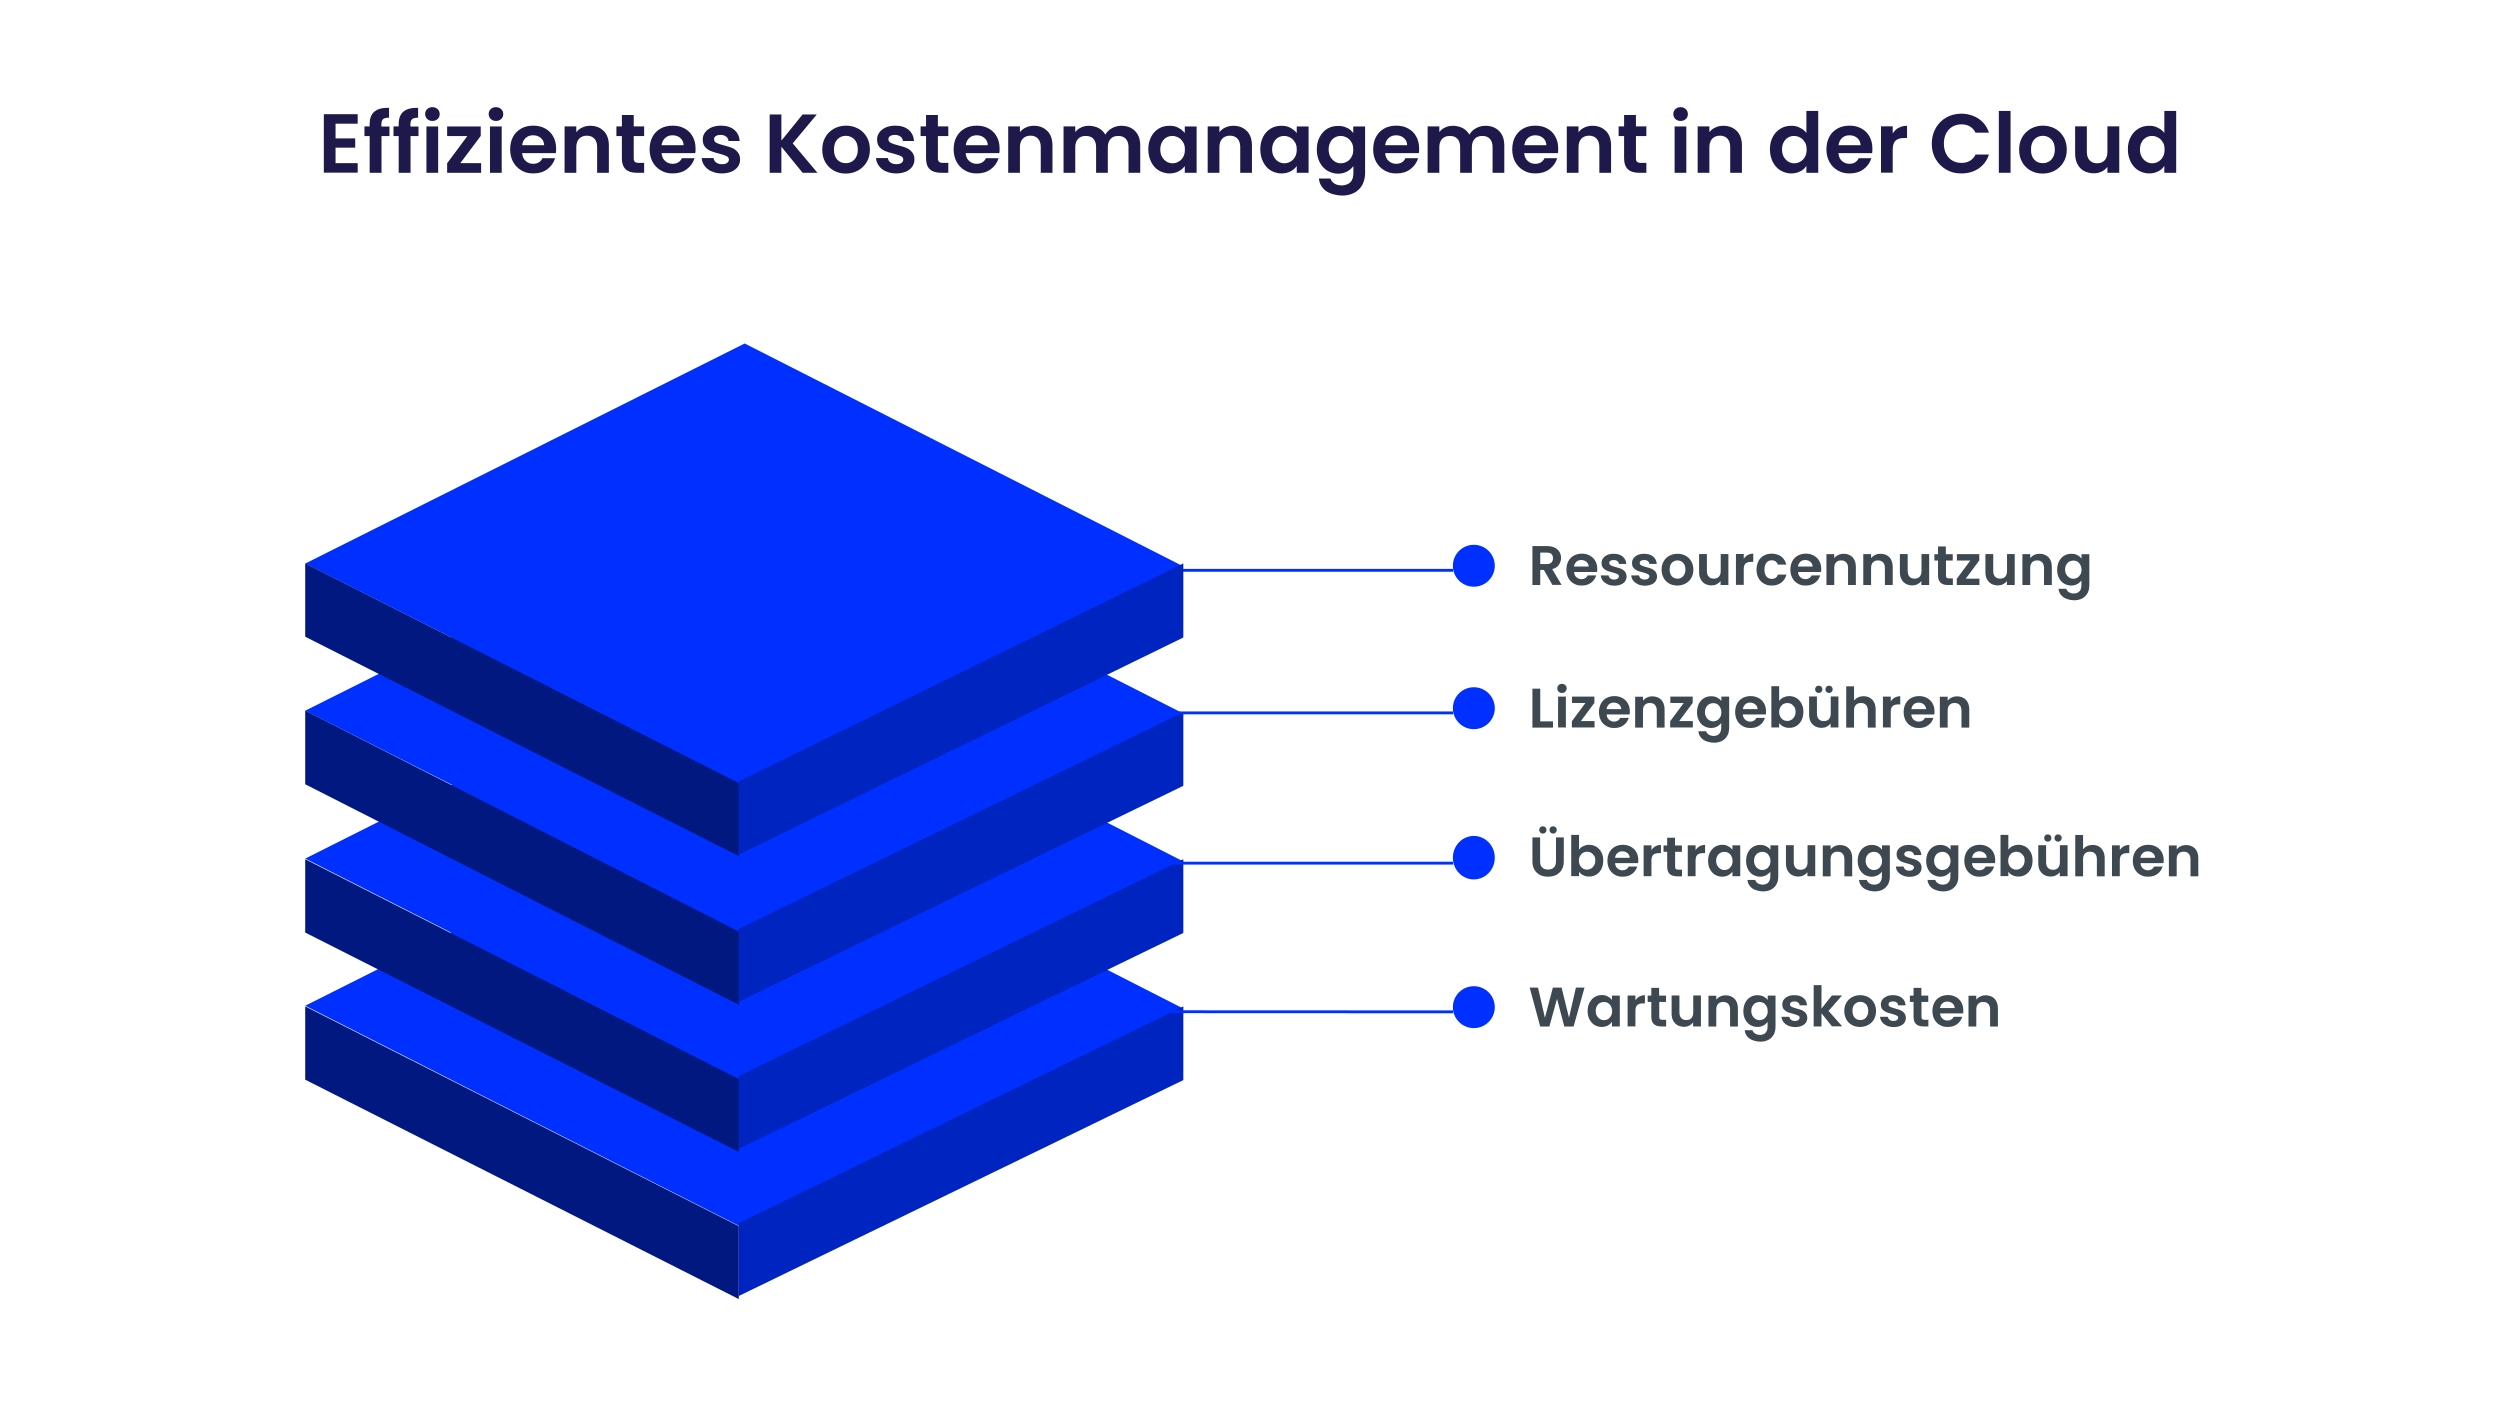 <?xml version="1.0" encoding="UTF-8"?>
<svg id="Ebene_1" xmlns="http://www.w3.org/2000/svg" version="1.1" viewBox="0 0 1920 1080">
  <!-- Generator: Adobe Illustrator 29.3.1, SVG Export Plug-In . SVG Version: 2.1.0 Build 151)  -->
  <defs>
    <style>
      .st0 {
        fill: #0024bf;
      }

      .st0, .st1, .st2 {
        fill-rule: evenodd;
      }

      .st3 {
        fill: #1e194b;
      }

      .st4 {
        fill: #fff;
      }

      .st5 {
        fill: none;
        stroke: #0030ff;
        stroke-miterlimit: 8;
        stroke-width: 2.2px;
      }

      .st1 {
        fill: #00187f;
      }

      .st2, .st6 {
        fill: #0030ff;
      }

      .st7 {
        fill: #3d4850;
      }
    </style>
  </defs>
  <rect class="st4" width="1920" height="1080"/>
  <g>
    <path class="st3" d="M257.7,95.1v11.2h15.1v7.1h-15.1v11.9h17v7.3h-26v-44.9h26v7.3h-17Z"/>
    <path class="st3" d="M299.2,104.5h-6.2v28.2h-9.1v-28.2h-4v-7.4h4v-1.8c0-4.4,1.2-7.6,3.7-9.6,2.5-2.1,6.2-3,11.2-2.9v7.6c-2.2,0-3.7.3-4.6,1.1-.9.8-1.3,2.2-1.3,4.2v1.5h6.2v7.4Z"/>
    <path class="st3" d="M321.5,104.5h-6.2v28.2h-9.1v-28.2h-4v-7.4h4v-1.8c0-4.4,1.2-7.6,3.7-9.6,2.5-2.1,6.2-3,11.2-2.9v7.6c-2.2,0-3.7.3-4.6,1.1-.9.8-1.3,2.2-1.3,4.2v1.5h6.2v7.4Z"/>
    <path class="st3" d="M328.1,91.4c-1-1-1.6-2.3-1.6-3.8s.5-2.8,1.6-3.8c1-1,2.4-1.5,4-1.5s2.9.5,4,1.5c1,1,1.6,2.3,1.6,3.8s-.5,2.8-1.6,3.8c-1.1,1-2.4,1.5-4,1.5s-2.9-.5-4-1.5ZM336.5,97.1v35.6h-9v-35.6h9Z"/>
    <path class="st3" d="M353.6,125.3h15.9v7.4h-26.1v-7.3l15.5-20.9h-15.5v-7.4h25.8v7.3l-15.7,20.9Z"/>
    <path class="st3" d="M376.9,91.4c-1-1-1.6-2.3-1.6-3.8s.5-2.8,1.6-3.8c1-1,2.4-1.5,4-1.5s2.9.5,4,1.5c1,1,1.6,2.3,1.6,3.8s-.5,2.8-1.6,3.8c-1.1,1-2.4,1.5-4,1.5s-2.9-.5-4-1.5ZM385.3,97.1v35.6h-9v-35.6h9Z"/>
    <path class="st3" d="M427,117.6h-26c.2,2.6,1.1,4.6,2.7,6,1.6,1.5,3.5,2.2,5.8,2.2,3.3,0,5.7-1.4,7.1-4.3h9.7c-1,3.4-3,6.2-5.9,8.4-2.9,2.2-6.5,3.3-10.7,3.3s-6.5-.8-9.2-2.3c-2.7-1.5-4.8-3.7-6.4-6.5-1.5-2.8-2.3-6-2.3-9.6s.7-6.9,2.2-9.7c1.5-2.8,3.6-4.9,6.3-6.4,2.7-1.5,5.8-2.2,9.3-2.2s6.4.7,9.1,2.2c2.7,1.5,4.8,3.5,6.2,6.2,1.5,2.7,2.2,5.7,2.2,9.2s0,2.4-.3,3.5ZM417.9,111.6c0-2.3-.9-4.2-2.5-5.6-1.6-1.4-3.6-2.1-6-2.1s-4.1.7-5.6,2c-1.5,1.3-2.5,3.2-2.8,5.6h16.9Z"/>
    <path class="st3" d="M463.7,100.6c2.6,2.7,3.9,6.4,3.9,11.2v20.9h-9v-19.7c0-2.8-.7-5-2.1-6.5-1.4-1.5-3.3-2.3-5.8-2.3s-4.4.8-5.9,2.3c-1.4,1.5-2.2,3.7-2.2,6.5v19.7h-9v-35.6h9v4.4c1.2-1.5,2.7-2.8,4.6-3.6,1.9-.9,3.9-1.3,6.1-1.3,4.2,0,7.7,1.3,10.3,4Z"/>
    <path class="st3" d="M486.7,104.5v17.2c0,1.2.3,2.1.9,2.6.6.5,1.6.8,2.9.8h4.2v7.6h-5.7c-7.6,0-11.4-3.7-11.4-11v-17.2h-4.2v-7.4h4.2v-8.8h9.1v8.8h8v7.4h-8Z"/>
    <path class="st3" d="M534.1,117.6h-26c.2,2.6,1.1,4.6,2.7,6,1.6,1.5,3.5,2.2,5.8,2.2,3.3,0,5.7-1.4,7.1-4.3h9.7c-1,3.4-3,6.2-5.9,8.4-2.9,2.2-6.5,3.3-10.7,3.3s-6.5-.8-9.2-2.3c-2.7-1.5-4.8-3.7-6.4-6.5-1.5-2.8-2.3-6-2.3-9.6s.7-6.9,2.2-9.7c1.5-2.8,3.6-4.9,6.3-6.4,2.7-1.5,5.8-2.2,9.3-2.2s6.4.7,9.1,2.2c2.7,1.5,4.8,3.5,6.2,6.2,1.5,2.7,2.2,5.7,2.2,9.2s0,2.4-.3,3.5ZM525,111.6c0-2.3-.9-4.2-2.5-5.6-1.6-1.4-3.6-2.1-6-2.1s-4.1.7-5.6,2c-1.5,1.3-2.5,3.2-2.8,5.6h16.9Z"/>
    <path class="st3" d="M546.6,131.7c-2.3-1-4.1-2.5-5.5-4.3-1.3-1.8-2.1-3.8-2.2-6h9.1c.2,1.4.8,2.5,2,3.4,1.2.9,2.6,1.3,4.4,1.3s3.1-.3,4-1c1-.7,1.4-1.6,1.4-2.6s-.6-2-1.8-2.6c-1.2-.6-3.1-1.2-5.6-1.9-2.7-.6-4.8-1.3-6.5-2-1.7-.7-3.1-1.7-4.4-3.1-1.2-1.4-1.8-3.3-1.8-5.7s.6-3.8,1.7-5.4c1.1-1.6,2.8-2.9,4.9-3.9,2.1-.9,4.6-1.4,7.5-1.4,4.2,0,7.6,1.1,10.1,3.2,2.5,2.1,3.9,5,4.2,8.6h-8.6c-.1-1.4-.7-2.5-1.8-3.4-1-.8-2.5-1.3-4.2-1.3s-2.9.3-3.8.9c-.9.6-1.3,1.4-1.3,2.5s.6,2.1,1.8,2.7c1.2.6,3.1,1.3,5.6,1.9,2.6.6,4.7,1.3,6.4,2,1.7.7,3.1,1.7,4.3,3.2,1.2,1.4,1.9,3.3,1.9,5.7,0,2.1-.6,3.9-1.7,5.5-1.1,1.6-2.8,2.9-4.9,3.8s-4.6,1.4-7.4,1.4-5.5-.5-7.8-1.6Z"/>
    <path class="st3" d="M616.4,132.7l-16.3-20v20h-9v-44.8h9v20.1l16.3-20.1h10.9l-18.5,22.2,19,22.6h-11.4Z"/>
    <path class="st3" d="M640.3,131c-2.7-1.5-4.9-3.7-6.5-6.5-1.6-2.8-2.3-6-2.3-9.6s.8-6.9,2.4-9.6c1.6-2.8,3.8-4.9,6.6-6.5,2.8-1.5,5.9-2.3,9.3-2.3s6.5.8,9.3,2.3c2.8,1.5,5,3.7,6.6,6.5,1.6,2.8,2.4,6,2.4,9.6s-.8,6.9-2.5,9.6c-1.6,2.8-3.9,4.9-6.7,6.5-2.8,1.5-5.9,2.3-9.4,2.3s-6.5-.8-9.2-2.3ZM654.1,124.2c1.4-.8,2.6-2,3.4-3.6.9-1.6,1.3-3.5,1.3-5.8,0-3.4-.9-6-2.7-7.8-1.8-1.8-4-2.7-6.5-2.7s-4.7.9-6.5,2.7c-1.7,1.8-2.6,4.4-2.6,7.8s.8,6,2.5,7.8c1.7,1.8,3.8,2.7,6.4,2.7s3.2-.4,4.6-1.2Z"/>
    <path class="st3" d="M680.5,131.7c-2.3-1-4.1-2.5-5.5-4.3-1.3-1.8-2.1-3.8-2.2-6h9.1c.2,1.4.8,2.5,2,3.4,1.2.9,2.6,1.3,4.4,1.3s3.1-.3,4-1c1-.7,1.4-1.6,1.4-2.6s-.6-2-1.8-2.6c-1.2-.6-3.1-1.2-5.6-1.9-2.7-.6-4.8-1.3-6.5-2-1.7-.7-3.1-1.7-4.4-3.1-1.2-1.4-1.8-3.3-1.8-5.7s.6-3.8,1.7-5.4c1.1-1.6,2.8-2.9,4.9-3.9,2.1-.9,4.6-1.4,7.5-1.4,4.2,0,7.6,1.1,10.1,3.2,2.5,2.1,3.9,5,4.2,8.6h-8.6c-.1-1.4-.7-2.5-1.8-3.4-1-.8-2.5-1.3-4.2-1.3s-2.9.3-3.8.9c-.9.6-1.3,1.4-1.3,2.5s.6,2.1,1.8,2.7c1.2.6,3.1,1.3,5.6,1.9,2.6.6,4.7,1.3,6.4,2,1.7.7,3.1,1.7,4.3,3.2,1.2,1.4,1.9,3.3,1.9,5.7,0,2.1-.6,3.9-1.7,5.5-1.1,1.6-2.8,2.9-4.9,3.8s-4.6,1.4-7.4,1.4-5.5-.5-7.8-1.6Z"/>
    <path class="st3" d="M720.3,104.5v17.2c0,1.2.3,2.1.9,2.6.6.5,1.6.8,2.9.8h4.2v7.6h-5.7c-7.6,0-11.4-3.7-11.4-11v-17.2h-4.2v-7.4h4.2v-8.8h9.1v8.8h8v7.4h-8Z"/>
    <path class="st3" d="M767.6,117.6h-26c.2,2.6,1.1,4.6,2.7,6,1.6,1.5,3.5,2.2,5.8,2.2,3.3,0,5.7-1.4,7.1-4.3h9.7c-1,3.4-3,6.2-5.9,8.4-2.9,2.2-6.5,3.3-10.7,3.3s-6.5-.8-9.2-2.3c-2.7-1.5-4.8-3.7-6.4-6.5-1.5-2.8-2.3-6-2.3-9.6s.7-6.9,2.2-9.7c1.5-2.8,3.6-4.9,6.3-6.4,2.7-1.5,5.8-2.2,9.3-2.2s6.4.7,9.1,2.2c2.7,1.5,4.8,3.5,6.2,6.2,1.5,2.7,2.2,5.7,2.2,9.2s0,2.4-.3,3.5ZM758.6,111.6c0-2.3-.9-4.2-2.5-5.6-1.6-1.4-3.6-2.1-6-2.1s-4.1.7-5.6,2c-1.5,1.3-2.5,3.2-2.8,5.6h16.9Z"/>
    <path class="st3" d="M804.4,100.6c2.6,2.7,3.9,6.4,3.9,11.2v20.9h-9v-19.7c0-2.8-.7-5-2.1-6.5-1.4-1.5-3.3-2.3-5.8-2.3s-4.4.8-5.9,2.3c-1.4,1.5-2.2,3.7-2.2,6.5v19.7h-9v-35.6h9v4.4c1.2-1.5,2.7-2.8,4.6-3.6,1.9-.9,3.9-1.3,6.1-1.3,4.2,0,7.7,1.3,10.3,4Z"/>
    <path class="st3" d="M871.7,100.6c2.7,2.7,4,6.4,4,11.2v20.9h-9v-19.7c0-2.8-.7-4.9-2.1-6.4s-3.3-2.2-5.8-2.2-4.4.7-5.8,2.2c-1.4,1.5-2.2,3.6-2.2,6.4v19.7h-9v-19.7c0-2.8-.7-4.9-2.1-6.4s-3.3-2.2-5.8-2.2-4.4.7-5.9,2.2c-1.4,1.5-2.2,3.6-2.2,6.4v19.7h-9v-35.6h9v4.3c1.2-1.5,2.6-2.7,4.5-3.5,1.8-.9,3.8-1.3,6-1.3s5.3.6,7.5,1.8c2.2,1.2,3.9,2.9,5.1,5,1.2-2.1,2.8-3.7,5-4.9,2.2-1.2,4.6-1.9,7.2-1.9,4.4,0,7.9,1.3,10.6,4Z"/>
    <path class="st3" d="M884,105.2c1.4-2.8,3.4-4.9,5.8-6.4,2.5-1.5,5.2-2.2,8.3-2.2s5,.5,7,1.6c2,1.1,3.6,2.4,4.8,4v-5.1h9.1v35.6h-9.1v-5.2c-1.2,1.7-2.8,3.1-4.8,4.1-2,1.1-4.4,1.6-7,1.6s-5.7-.8-8.2-2.3c-2.5-1.5-4.4-3.7-5.8-6.5-1.4-2.8-2.2-6-2.2-9.7s.7-6.8,2.2-9.6ZM908.6,109.3c-.9-1.6-2-2.8-3.5-3.6-1.5-.8-3-1.3-4.7-1.3s-3.2.4-4.6,1.2c-1.4.8-2.6,2-3.4,3.6-.9,1.6-1.3,3.4-1.3,5.6s.4,4,1.3,5.6c.9,1.6,2,2.8,3.5,3.7,1.4.9,3,1.3,4.6,1.3s3.2-.4,4.7-1.3c1.5-.8,2.6-2,3.5-3.6.9-1.6,1.3-3.4,1.3-5.6s-.4-4.1-1.3-5.6Z"/>
    <path class="st3" d="M957.6,100.6c2.6,2.7,3.9,6.4,3.9,11.2v20.9h-9v-19.7c0-2.8-.7-5-2.1-6.5-1.4-1.5-3.3-2.3-5.8-2.3s-4.4.8-5.9,2.3c-1.4,1.5-2.2,3.7-2.2,6.5v19.7h-9v-35.6h9v4.4c1.2-1.5,2.7-2.8,4.6-3.6,1.9-.9,3.9-1.3,6.1-1.3,4.2,0,7.7,1.3,10.3,4Z"/>
    <path class="st3" d="M970,105.2c1.4-2.8,3.4-4.9,5.8-6.4,2.5-1.5,5.2-2.2,8.3-2.2s5,.5,7,1.6c2,1.1,3.6,2.4,4.8,4v-5.1h9.1v35.6h-9.1v-5.2c-1.2,1.7-2.8,3.1-4.8,4.1-2,1.1-4.4,1.6-7,1.6s-5.7-.8-8.2-2.3c-2.5-1.5-4.4-3.7-5.8-6.5-1.4-2.8-2.2-6-2.2-9.7s.7-6.8,2.2-9.6ZM994.5,109.3c-.9-1.6-2-2.8-3.5-3.6-1.5-.8-3-1.3-4.7-1.3s-3.2.4-4.6,1.2c-1.4.8-2.6,2-3.4,3.6-.9,1.6-1.3,3.4-1.3,5.6s.4,4,1.3,5.6,2,2.8,3.5,3.7c1.4.9,3,1.3,4.6,1.3s3.2-.4,4.7-1.3,2.6-2,3.5-3.6c.9-1.6,1.3-3.4,1.3-5.6s-.4-4.1-1.3-5.6Z"/>
    <path class="st3" d="M1034.5,98.1c2,1,3.6,2.4,4.8,4.1v-5.1h9.1v35.8c0,3.3-.7,6.2-2,8.8-1.3,2.6-3.3,4.6-6,6.2-2.7,1.5-5.9,2.3-9.6,2.3s-9.2-1.2-12.4-3.5c-3.2-2.4-5.1-5.6-5.5-9.6h8.9c.5,1.6,1.5,2.9,3.1,3.9,1.6,1,3.5,1.4,5.7,1.4s4.7-.8,6.4-2.3c1.6-1.6,2.4-3.9,2.4-7.1v-5.5c-1.2,1.7-2.8,3.1-4.8,4.2-2,1.1-4.4,1.7-7,1.7s-5.7-.8-8.2-2.3c-2.5-1.5-4.4-3.7-5.9-6.5-1.4-2.8-2.2-6-2.2-9.7s.7-6.8,2.2-9.6c1.4-2.8,3.4-4.9,5.8-6.4,2.5-1.5,5.2-2.2,8.3-2.2s5,.5,7,1.6ZM1037.9,109.3c-.9-1.6-2-2.8-3.5-3.6-1.5-.8-3-1.3-4.7-1.3s-3.2.4-4.6,1.2c-1.4.8-2.6,2-3.4,3.6-.9,1.6-1.3,3.4-1.3,5.6s.4,4,1.3,5.6,2,2.8,3.5,3.7c1.4.9,3,1.3,4.6,1.3s3.2-.4,4.7-1.3,2.6-2,3.5-3.6c.9-1.6,1.3-3.4,1.3-5.6s-.4-4.1-1.3-5.6Z"/>
    <path class="st3" d="M1089.8,117.6h-26c.2,2.6,1.1,4.6,2.7,6,1.6,1.5,3.5,2.2,5.8,2.2,3.3,0,5.7-1.4,7.1-4.3h9.7c-1,3.4-3,6.2-5.9,8.4-2.9,2.2-6.5,3.3-10.7,3.3s-6.5-.8-9.2-2.3c-2.7-1.5-4.8-3.7-6.4-6.5-1.5-2.8-2.3-6-2.3-9.6s.7-6.9,2.2-9.7c1.5-2.8,3.6-4.9,6.3-6.4,2.7-1.5,5.8-2.2,9.3-2.2s6.4.7,9.1,2.2c2.7,1.5,4.8,3.5,6.2,6.2,1.5,2.7,2.2,5.7,2.2,9.2s0,2.4-.3,3.5ZM1080.7,111.6c0-2.3-.9-4.2-2.5-5.6-1.6-1.4-3.6-2.1-6-2.1s-4.1.7-5.6,2c-1.5,1.3-2.5,3.2-2.8,5.6h16.9Z"/>
    <path class="st3" d="M1151.3,100.6c2.7,2.7,4,6.4,4,11.2v20.9h-9v-19.7c0-2.8-.7-4.9-2.1-6.4s-3.3-2.2-5.8-2.2-4.4.7-5.8,2.2c-1.4,1.5-2.2,3.6-2.2,6.4v19.7h-9v-19.7c0-2.8-.7-4.9-2.1-6.4s-3.3-2.2-5.8-2.2-4.4.7-5.9,2.2c-1.4,1.5-2.2,3.6-2.2,6.4v19.7h-9v-35.6h9v4.3c1.2-1.5,2.6-2.7,4.5-3.5,1.8-.9,3.8-1.3,6-1.3s5.3.6,7.5,1.8c2.2,1.2,3.9,2.9,5.1,5,1.2-2.1,2.8-3.7,5-4.9,2.2-1.2,4.6-1.9,7.2-1.9,4.4,0,7.9,1.3,10.6,4Z"/>
    <path class="st3" d="M1196.6,117.6h-26c.2,2.6,1.1,4.6,2.7,6,1.6,1.5,3.5,2.2,5.8,2.2,3.3,0,5.7-1.4,7.1-4.3h9.7c-1,3.4-3,6.2-5.9,8.4-2.9,2.2-6.5,3.3-10.7,3.3s-6.5-.8-9.2-2.3c-2.7-1.5-4.8-3.7-6.4-6.5-1.5-2.8-2.3-6-2.3-9.6s.7-6.9,2.2-9.7c1.5-2.8,3.6-4.9,6.3-6.4,2.7-1.5,5.8-2.2,9.3-2.2s6.4.7,9.1,2.2c2.7,1.5,4.8,3.5,6.2,6.2,1.5,2.7,2.2,5.7,2.2,9.2s0,2.4-.3,3.5ZM1187.6,111.6c0-2.3-.9-4.2-2.5-5.6-1.6-1.4-3.6-2.1-6-2.1s-4.1.7-5.6,2c-1.5,1.3-2.5,3.2-2.8,5.6h16.9Z"/>
    <path class="st3" d="M1233.4,100.6c2.6,2.7,3.9,6.4,3.9,11.2v20.9h-9v-19.7c0-2.8-.7-5-2.1-6.5-1.4-1.5-3.3-2.3-5.8-2.3s-4.4.8-5.9,2.3c-1.4,1.5-2.2,3.7-2.2,6.5v19.7h-9v-35.6h9v4.4c1.2-1.5,2.7-2.8,4.6-3.6,1.9-.9,3.9-1.3,6.1-1.3,4.2,0,7.7,1.3,10.3,4Z"/>
    <path class="st3" d="M1256.4,104.5v17.2c0,1.2.3,2.1.9,2.6.6.5,1.6.8,2.9.8h4.2v7.6h-5.7c-7.6,0-11.4-3.7-11.4-11v-17.2h-4.2v-7.4h4.2v-8.8h9.1v8.8h8v7.4h-8Z"/>
    <path class="st3" d="M1286.7,91.4c-1-1-1.6-2.3-1.6-3.8s.5-2.8,1.6-3.8c1-1,2.4-1.5,4-1.5s2.9.5,4,1.5c1,1,1.6,2.3,1.6,3.8s-.5,2.8-1.6,3.8c-1,1-2.4,1.5-4,1.5s-2.9-.5-4-1.5ZM1295.1,97.1v35.6h-9v-35.6h9Z"/>
    <path class="st3" d="M1333.9,100.6c2.6,2.7,3.9,6.4,3.9,11.2v20.9h-9v-19.7c0-2.8-.7-5-2.1-6.5-1.4-1.5-3.3-2.3-5.8-2.3s-4.4.8-5.9,2.3c-1.4,1.5-2.2,3.7-2.2,6.5v19.7h-9v-35.6h9v4.4c1.2-1.5,2.7-2.8,4.6-3.6,1.9-.9,3.9-1.3,6.1-1.3,4.2,0,7.7,1.3,10.3,4Z"/>
    <path class="st3" d="M1361.5,105.2c1.4-2.8,3.4-4.9,5.9-6.4,2.5-1.5,5.2-2.2,8.3-2.2s4.5.5,6.6,1.5c2.1,1,3.8,2.3,5,4v-16.9h9.1v47.5h-9.1v-5.3c-1.1,1.8-2.7,3.2-4.7,4.2s-4.3,1.6-7,1.6-5.7-.8-8.2-2.3c-2.5-1.5-4.4-3.7-5.9-6.5-1.4-2.8-2.2-6-2.2-9.7s.7-6.8,2.2-9.6ZM1386.1,109.3c-.9-1.6-2-2.8-3.5-3.6-1.5-.8-3-1.3-4.7-1.3s-3.2.4-4.6,1.2c-1.4.8-2.6,2-3.4,3.6-.9,1.6-1.3,3.4-1.3,5.6s.4,4,1.3,5.6,2,2.8,3.5,3.7c1.4.9,3,1.3,4.6,1.3s3.2-.4,4.7-1.3,2.6-2,3.5-3.6c.9-1.6,1.3-3.4,1.3-5.6s-.4-4.1-1.3-5.6Z"/>
    <path class="st3" d="M1437.9,117.6h-26c.2,2.6,1.1,4.6,2.7,6,1.6,1.5,3.5,2.2,5.8,2.2,3.3,0,5.7-1.4,7.1-4.3h9.7c-1,3.4-3,6.2-5.9,8.4-2.9,2.2-6.5,3.3-10.7,3.3s-6.5-.8-9.2-2.3c-2.7-1.5-4.8-3.7-6.4-6.5-1.5-2.8-2.3-6-2.3-9.6s.7-6.9,2.2-9.7c1.5-2.8,3.6-4.9,6.3-6.4,2.7-1.5,5.8-2.2,9.3-2.2s6.4.7,9.1,2.2c2.7,1.5,4.8,3.5,6.2,6.2,1.5,2.7,2.2,5.7,2.2,9.2s0,2.4-.3,3.5ZM1428.9,111.6c0-2.3-.9-4.2-2.5-5.6-1.6-1.4-3.6-2.1-6-2.1s-4.1.7-5.6,2c-1.5,1.3-2.5,3.2-2.8,5.6h16.9Z"/>
    <path class="st3" d="M1458.2,98.2c1.9-1.1,4-1.6,6.4-1.6v9.4h-2.4c-2.8,0-5,.7-6.4,2-1.4,1.3-2.2,3.6-2.2,6.9v17.7h-9v-35.6h9v5.5c1.2-1.9,2.7-3.4,4.5-4.4Z"/>
    <path class="st3" d="M1486.6,98.4c2-3.5,4.7-6.2,8.2-8.2,3.4-1.9,7.3-2.9,11.6-2.9s9.4,1.3,13.2,3.9,6.4,6.1,7.9,10.7h-10.3c-1-2.1-2.5-3.7-4.3-4.8-1.9-1.1-4-1.6-6.5-1.6s-4.9.6-7,1.8c-2,1.2-3.6,2.9-4.8,5.2-1.1,2.2-1.7,4.8-1.7,7.8s.6,5.6,1.7,7.8c1.1,2.2,2.7,4,4.8,5.2,2,1.2,4.4,1.8,7,1.8s4.6-.5,6.5-1.6c1.9-1.1,3.3-2.7,4.3-4.8h10.3c-1.5,4.6-4.1,8.1-7.9,10.7-3.7,2.5-8.1,3.8-13.2,3.8s-8.1-1-11.6-2.9c-3.4-1.9-6.2-4.7-8.2-8.1s-3-7.4-3-11.8,1-8.4,3-11.9Z"/>
    <path class="st3" d="M1544.1,85.2v47.5h-9v-47.5h9Z"/>
    <path class="st3" d="M1559.5,131c-2.7-1.5-4.9-3.7-6.5-6.5-1.6-2.8-2.3-6-2.3-9.6s.8-6.9,2.4-9.6c1.6-2.8,3.8-4.9,6.6-6.5,2.8-1.5,5.9-2.3,9.3-2.3s6.5.8,9.3,2.3c2.8,1.5,5,3.7,6.6,6.5,1.6,2.8,2.4,6,2.4,9.6s-.8,6.9-2.5,9.6c-1.6,2.8-3.9,4.9-6.7,6.5-2.8,1.5-5.9,2.3-9.4,2.3s-6.5-.8-9.2-2.3ZM1573.4,124.2c1.4-.8,2.6-2,3.4-3.6.9-1.6,1.3-3.5,1.3-5.8,0-3.4-.9-6-2.7-7.8-1.8-1.8-4-2.7-6.5-2.7s-4.7.9-6.5,2.7c-1.7,1.8-2.6,4.4-2.6,7.8s.8,6,2.5,7.8c1.7,1.8,3.8,2.7,6.4,2.7s3.2-.4,4.6-1.2Z"/>
    <path class="st3" d="M1627.6,97.1v35.6h-9.1v-4.5c-1.2,1.5-2.7,2.8-4.5,3.6-1.9.9-3.9,1.3-6.1,1.3s-5.2-.6-7.4-1.8c-2.1-1.2-3.8-2.9-5-5.2-1.2-2.3-1.8-5-1.8-8.2v-20.9h9v19.6c0,2.8.7,5,2.1,6.5,1.4,1.5,3.3,2.3,5.8,2.3s4.4-.8,5.8-2.3c1.4-1.5,2.1-3.7,2.1-6.5v-19.6h9.1Z"/>
    <path class="st3" d="M1636.4,105.2c1.4-2.8,3.4-4.9,5.9-6.4,2.5-1.5,5.2-2.2,8.3-2.2s4.5.5,6.6,1.5c2.1,1,3.8,2.3,5,4v-16.9h9.1v47.5h-9.1v-5.3c-1.1,1.8-2.7,3.2-4.7,4.2s-4.3,1.6-7,1.6-5.7-.8-8.2-2.3c-2.5-1.5-4.4-3.7-5.9-6.5-1.4-2.8-2.2-6-2.2-9.7s.7-6.8,2.2-9.6ZM1661,109.3c-.9-1.6-2-2.8-3.5-3.6-1.5-.8-3-1.3-4.7-1.3s-3.2.4-4.6,1.2c-1.4.8-2.6,2-3.4,3.6-.9,1.6-1.3,3.4-1.3,5.6s.4,4,1.3,5.6,2,2.8,3.5,3.7c1.4.9,3,1.3,4.6,1.3s3.2-.4,4.7-1.3,2.6-2,3.5-3.6c.9-1.6,1.3-3.4,1.3-5.6s-.4-4.1-1.3-5.6Z"/>
  </g>
  <line class="st5" x1="899.9" y1="438" x2="1116" y2="438"/>
  <polygon class="st2" points="571.9 602.8 908.8 774.6 568.2 941.8 234.4 772.4 571.9 602.8"/>
  <polygon class="st1" points="234.4 772.9 234.4 829.2 567.4 997.7 567.4 941.7 234.4 772.9"/>
  <polygon class="st0" points="567.4 939.3 567.4 939.3 567.4 995.3 908.8 829.5 908.8 772.9 567.4 939.3"/>
  <polygon class="st2" points="571.9 489.8 908.8 661.6 568.2 828.8 234.4 659.4 571.9 489.8"/>
  <polygon class="st1" points="234.4 659.9 234.4 716.2 567.4 884.7 567.4 828.7 234.4 659.9"/>
  <polygon class="st0" points="567.4 826.3 567.4 826.3 567.4 882.3 908.8 716.5 908.8 659.9 567.4 826.3"/>
  <polygon class="st2" points="571.9 376.8 908.8 548 568.2 714.6 234.4 545.8 571.9 376.8"/>
  <polygon class="st1" points="234.4 545.7 234.4 602.3 567.4 771.7 567.4 715.4 234.4 545.7"/>
  <polygon class="st0" points="567.4 713.3 567.4 713.3 567.4 769.3 908.8 603.5 908.8 546.9 567.4 713.3"/>
  <g>
    <path class="st7" d="M1192.3,449.3l-6.6-11.6h-2.8v11.6h-6v-29.9h11.2c2.3,0,4.3.4,5.9,1.2,1.6.8,2.8,1.9,3.7,3.3.8,1.4,1.2,2.9,1.2,4.6s-.6,3.7-1.7,5.3c-1.1,1.6-2.8,2.7-5.1,3.3l7.2,12.1h-6.9ZM1182.9,433.2h5c1.6,0,2.8-.4,3.6-1.2.8-.8,1.2-1.9,1.2-3.3s-.4-2.4-1.2-3.2c-.8-.8-2-1.1-3.6-1.1h-5v8.8Z"/>
    <path class="st7" d="M1226.2,439.3h-17.3c.1,1.7.7,3.1,1.8,4,1.1,1,2.4,1.5,3.9,1.5,2.2,0,3.8-1,4.8-2.9h6.5c-.7,2.3-2,4.2-3.9,5.6-1.9,1.5-4.3,2.2-7.2,2.2s-4.3-.5-6.1-1.5c-1.8-1-3.2-2.4-4.2-4.3-1-1.9-1.5-4-1.5-6.4s.5-4.6,1.5-6.5c1-1.9,2.4-3.3,4.2-4.3,1.8-1,3.9-1.5,6.2-1.5s4.3.5,6.1,1.5c1.8,1,3.2,2.3,4.2,4.1,1,1.8,1.5,3.8,1.5,6.1s0,1.6-.2,2.3ZM1220.1,435.2c0-1.5-.6-2.8-1.7-3.7-1.1-.9-2.4-1.4-4-1.4s-2.7.4-3.7,1.3c-1,.9-1.6,2.1-1.9,3.7h11.3Z"/>
    <path class="st7" d="M1234.6,448.7c-1.5-.7-2.8-1.6-3.7-2.8-.9-1.2-1.4-2.5-1.5-4h6c.1.9.6,1.7,1.3,2.3.8.6,1.8.9,2.9.9s2-.2,2.7-.7c.6-.5,1-1,1-1.8s-.4-1.3-1.2-1.7c-.8-.4-2-.8-3.7-1.3-1.8-.4-3.2-.9-4.3-1.3-1.1-.5-2.1-1.2-2.9-2.1-.8-.9-1.2-2.2-1.2-3.8s.4-2.5,1.1-3.6c.8-1.1,1.8-1.9,3.3-2.6,1.4-.6,3.1-.9,5-.9,2.8,0,5.1.7,6.8,2.1,1.7,1.4,2.6,3.3,2.8,5.7h-5.7c0-.9-.5-1.7-1.2-2.2-.7-.6-1.6-.8-2.8-.8s-1.9.2-2.5.6-.9,1-.9,1.7.4,1.4,1.2,1.8c.8.4,2,.8,3.7,1.3,1.7.4,3.1.9,4.2,1.3,1.1.5,2.1,1.2,2.9,2.1.8,1,1.2,2.2,1.3,3.8,0,1.4-.4,2.6-1.1,3.7-.8,1.1-1.8,1.9-3.3,2.5-1.4.6-3.1.9-4.9.9s-3.7-.3-5.2-1Z"/>
    <path class="st7" d="M1258,448.7c-1.5-.7-2.8-1.6-3.7-2.8-.9-1.2-1.4-2.5-1.5-4h6c.1.9.6,1.7,1.3,2.3.8.6,1.8.9,2.9.9s2-.2,2.7-.7c.6-.5,1-1,1-1.8s-.4-1.3-1.2-1.7c-.8-.4-2-.8-3.7-1.3-1.8-.4-3.2-.9-4.3-1.3-1.1-.5-2.1-1.2-2.9-2.1-.8-.9-1.2-2.2-1.2-3.8s.4-2.5,1.1-3.6c.8-1.1,1.8-1.9,3.3-2.6,1.4-.6,3.1-.9,5-.9,2.8,0,5.1.7,6.8,2.1,1.7,1.4,2.6,3.3,2.8,5.7h-5.7c0-.9-.5-1.7-1.2-2.2-.7-.6-1.6-.8-2.8-.8s-1.9.2-2.5.6-.9,1-.9,1.7.4,1.4,1.2,1.8c.8.4,2,.8,3.7,1.3,1.7.4,3.1.9,4.2,1.3,1.1.5,2.1,1.2,2.9,2.1.8,1,1.2,2.2,1.3,3.8,0,1.4-.4,2.6-1.1,3.7-.8,1.1-1.8,1.9-3.3,2.5-1.4.6-3.1.9-4.9.9s-3.7-.3-5.2-1Z"/>
    <path class="st7" d="M1282,448.2c-1.8-1-3.3-2.4-4.3-4.3-1-1.9-1.6-4-1.6-6.4s.5-4.6,1.6-6.4c1.1-1.9,2.5-3.3,4.4-4.3,1.9-1,3.9-1.5,6.2-1.5s4.4.5,6.2,1.5c1.9,1,3.3,2.4,4.4,4.3,1.1,1.9,1.6,4,1.6,6.4s-.6,4.6-1.6,6.4c-1.1,1.9-2.6,3.3-4.5,4.3-1.9,1-4,1.5-6.3,1.5s-4.3-.5-6.2-1.5ZM1291.2,443.7c1-.5,1.7-1.3,2.3-2.4.6-1.1.9-2.3.9-3.9,0-2.3-.6-4-1.8-5.2-1.2-1.2-2.6-1.8-4.3-1.8s-3.1.6-4.3,1.8c-1.2,1.2-1.7,2.9-1.7,5.2s.6,4,1.7,5.2c1.1,1.2,2.5,1.8,4.3,1.8s2.1-.3,3.1-.8Z"/>
    <path class="st7" d="M1327.4,425.6v23.7h-6v-3c-.8,1-1.8,1.8-3,2.4-1.2.6-2.6.9-4,.9s-3.5-.4-4.9-1.2c-1.4-.8-2.5-1.9-3.4-3.5-.8-1.5-1.2-3.3-1.2-5.5v-13.9h6v13.1c0,1.9.5,3.3,1.4,4.3.9,1,2.2,1.5,3.9,1.5s3-.5,3.9-1.5c.9-1,1.4-2.5,1.4-4.3v-13.1h6Z"/>
    <path class="st7" d="M1342.2,426.3c1.2-.7,2.7-1.1,4.3-1.1v6.3h-1.6c-1.9,0-3.3.4-4.3,1.3-1,.9-1.4,2.4-1.4,4.6v11.8h-6v-23.7h6v3.7c.8-1.3,1.8-2.2,3-3Z"/>
    <path class="st7" d="M1350.4,431c1-1.8,2.4-3.3,4.2-4.3,1.8-1,3.8-1.5,6.1-1.5s5.4.7,7.3,2.2c1.9,1.5,3.2,3.5,3.9,6.2h-6.5c-.3-1-.9-1.8-1.7-2.4-.8-.6-1.8-.9-3-.9-1.7,0-3.1.6-4.1,1.9-1,1.2-1.5,3-1.5,5.3s.5,4,1.5,5.2c1,1.2,2.4,1.9,4.1,1.9,2.4,0,4-1.1,4.8-3.3h6.5c-.7,2.6-2,4.6-3.9,6.1-1.9,1.5-4.4,2.3-7.3,2.3s-4.3-.5-6.1-1.5c-1.8-1-3.2-2.4-4.2-4.3-1-1.8-1.5-4-1.5-6.4s.5-4.6,1.5-6.4Z"/>
    <path class="st7" d="M1398.2,439.3h-17.3c.1,1.7.7,3.1,1.8,4,1.1,1,2.4,1.5,3.9,1.5,2.2,0,3.8-1,4.8-2.9h6.5c-.7,2.3-2,4.2-3.9,5.6-1.9,1.5-4.3,2.2-7.2,2.2s-4.3-.5-6.1-1.5c-1.8-1-3.2-2.4-4.2-4.3-1-1.9-1.5-4-1.5-6.4s.5-4.6,1.5-6.5c1-1.9,2.4-3.3,4.2-4.3,1.8-1,3.9-1.5,6.2-1.5s4.3.5,6.1,1.5c1.8,1,3.2,2.3,4.2,4.1,1,1.8,1.5,3.8,1.5,6.1s0,1.6-.2,2.3ZM1392.1,435.2c0-1.5-.6-2.8-1.7-3.7-1.1-.9-2.4-1.4-4-1.4s-2.7.4-3.7,1.3c-1,.9-1.6,2.1-1.9,3.7h11.3Z"/>
    <path class="st7" d="M1422.7,427.9c1.7,1.8,2.6,4.3,2.6,7.5v13.9h-6v-13.1c0-1.9-.5-3.3-1.4-4.3-.9-1-2.2-1.5-3.9-1.5s-3,.5-3.9,1.5c-1,1-1.4,2.5-1.4,4.3v13.1h-6v-23.7h6v3c.8-1,1.8-1.8,3.1-2.4,1.2-.6,2.6-.9,4.1-.9,2.8,0,5.1.9,6.9,2.7Z"/>
    <path class="st7" d="M1451,427.9c1.7,1.8,2.6,4.3,2.6,7.5v13.9h-6v-13.1c0-1.9-.5-3.3-1.4-4.3-.9-1-2.2-1.5-3.9-1.5s-3,.5-3.9,1.5c-1,1-1.4,2.5-1.4,4.3v13.1h-6v-23.7h6v3c.8-1,1.8-1.8,3.1-2.4,1.2-.6,2.6-.9,4.1-.9,2.8,0,5.1.9,6.9,2.7Z"/>
    <path class="st7" d="M1481.6,425.6v23.7h-6v-3c-.8,1-1.8,1.8-3,2.4-1.2.6-2.6.9-4,.9s-3.5-.4-4.9-1.2c-1.4-.8-2.5-1.9-3.4-3.5-.8-1.5-1.2-3.3-1.2-5.5v-13.9h6v13.1c0,1.9.5,3.3,1.4,4.3.9,1,2.2,1.5,3.9,1.5s3-.5,3.9-1.5c.9-1,1.4-2.5,1.4-4.3v-13.1h6Z"/>
    <path class="st7" d="M1494.5,430.5v11.5c0,.8.2,1.4.6,1.7.4.4,1,.5,1.9.5h2.8v5.1h-3.8c-5.1,0-7.6-2.5-7.6-7.4v-11.4h-2.8v-4.9h2.8v-5.9h6v5.9h5.3v4.9h-5.3Z"/>
    <path class="st7" d="M1509.6,444.4h10.6v4.9h-17.4v-4.8l10.4-14h-10.3v-4.9h17.2v4.8l-10.4,14Z"/>
    <path class="st7" d="M1547.3,425.6v23.7h-6v-3c-.8,1-1.8,1.8-3,2.4-1.2.6-2.6.9-4,.9s-3.5-.4-4.9-1.2c-1.4-.8-2.5-1.9-3.4-3.5-.8-1.5-1.2-3.3-1.2-5.5v-13.9h6v13.1c0,1.9.5,3.3,1.4,4.3.9,1,2.2,1.5,3.9,1.5s3-.5,3.9-1.5c.9-1,1.4-2.5,1.4-4.3v-13.1h6Z"/>
    <path class="st7" d="M1573.2,427.9c1.7,1.8,2.6,4.3,2.6,7.5v13.9h-6v-13.1c0-1.9-.5-3.3-1.4-4.3-.9-1-2.2-1.5-3.9-1.5s-3,.5-3.9,1.5c-1,1-1.4,2.5-1.4,4.3v13.1h-6v-23.7h6v3c.8-1,1.8-1.8,3.1-2.4,1.2-.6,2.6-.9,4.1-.9,2.8,0,5.1.9,6.9,2.7Z"/>
    <path class="st7" d="M1595.4,426.3c1.3.7,2.4,1.6,3.2,2.7v-3.4h6v23.9c0,2.2-.4,4.2-1.3,5.9-.9,1.7-2.2,3.1-4,4.1-1.8,1-3.9,1.5-6.4,1.5s-6.1-.8-8.3-2.4c-2.2-1.6-3.4-3.7-3.7-6.4h6c.3,1.1,1,1.9,2,2.6,1,.6,2.3,1,3.8,1s3.2-.5,4.2-1.6c1.1-1,1.6-2.6,1.6-4.7v-3.7c-.8,1.1-1.8,2-3.2,2.8-1.4.7-2.9,1.1-4.6,1.1s-3.8-.5-5.5-1.5c-1.7-1-3-2.5-3.9-4.3-1-1.9-1.4-4-1.4-6.4s.5-4.5,1.4-6.4c1-1.9,2.3-3.3,3.9-4.3,1.6-1,3.5-1.5,5.5-1.5s3.3.3,4.7,1ZM1597.7,433.7c-.6-1-1.3-1.8-2.3-2.4-1-.6-2-.8-3.1-.8s-2.1.3-3.1.8c-.9.5-1.7,1.3-2.3,2.4-.6,1-.9,2.3-.9,3.7s.3,2.7.9,3.7c.6,1.1,1.4,1.9,2.3,2.5,1,.6,2,.9,3.1.9s2.2-.3,3.1-.8c1-.6,1.7-1.4,2.3-2.4.6-1,.9-2.3.9-3.7s-.3-2.7-.9-3.7Z"/>
  </g>
  <circle class="st6" cx="1131.9" cy="434.5" r="16.1"/>
  <polygon class="st2" points="571.9 263.8 908.8 435 568.2 601.6 234.4 432.8 571.9 263.8"/>
  <polygon class="st1" points="234.4 432.7 234.4 489 567.4 657.5 567.4 601.4 234.4 432.7"/>
  <polygon class="st0" points="567.4 600 567.4 600 567.4 656.3 908.8 489.6 908.8 432.7 567.4 600"/>
  <line class="st5" x1="899.9" y1="547.5" x2="1116" y2="547.5"/>
  <g>
    <path class="st7" d="M1182.9,554h9.8v4.8h-15.8v-29.9h6v25.1Z"/>
    <path class="st7" d="M1197,531.2c-.7-.7-1-1.5-1-2.5s.3-1.8,1-2.5c.7-.7,1.6-1,2.6-1s1.9.3,2.6,1c.7.7,1,1.5,1,2.5s-.4,1.8-1,2.5c-.7.7-1.6,1-2.6,1s-1.9-.3-2.6-1ZM1202.6,535v23.7h-6v-23.7h6Z"/>
    <path class="st7" d="M1214,553.8h10.6v4.9h-17.4v-4.8l10.4-14h-10.3v-4.9h17.2v4.8l-10.4,14Z"/>
    <path class="st7" d="M1251.2,548.7h-17.3c.1,1.7.7,3.1,1.8,4,1.1,1,2.4,1.5,3.9,1.5,2.2,0,3.8-1,4.8-2.9h6.5c-.7,2.3-2,4.2-3.9,5.6-1.9,1.5-4.3,2.2-7.2,2.2s-4.3-.5-6.1-1.5c-1.8-1-3.2-2.4-4.2-4.3-1-1.9-1.5-4-1.5-6.4s.5-4.6,1.5-6.5c1-1.9,2.4-3.3,4.2-4.3,1.8-1,3.9-1.5,6.2-1.5s4.3.5,6.1,1.5c1.8,1,3.2,2.3,4.2,4.1,1,1.8,1.5,3.8,1.5,6.1s0,1.6-.2,2.3ZM1245.1,544.7c0-1.5-.6-2.8-1.7-3.7-1.1-.9-2.4-1.4-4-1.4s-2.7.4-3.7,1.3c-1,.9-1.6,2.1-1.9,3.7h11.3Z"/>
    <path class="st7" d="M1275.8,537.4c1.7,1.8,2.6,4.3,2.6,7.5v13.9h-6v-13.1c0-1.9-.5-3.3-1.4-4.3-.9-1-2.2-1.5-3.9-1.5s-3,.5-3.9,1.5c-1,1-1.4,2.5-1.4,4.3v13.1h-6v-23.7h6v3c.8-1,1.8-1.8,3.1-2.4,1.2-.6,2.6-.9,4.1-.9,2.8,0,5.1.9,6.9,2.7Z"/>
    <path class="st7" d="M1289.5,553.8h10.6v4.9h-17.4v-4.8l10.4-14h-10.3v-4.9h17.2v4.8l-10.4,14Z"/>
    <path class="st7" d="M1318.8,535.7c1.3.7,2.4,1.6,3.2,2.7v-3.4h6v23.9c0,2.2-.4,4.2-1.3,5.9s-2.2,3.1-4,4.1c-1.8,1-3.9,1.5-6.4,1.5s-6.1-.8-8.3-2.4c-2.2-1.6-3.4-3.7-3.7-6.4h6c.3,1.1,1,1.9,2,2.6,1,.6,2.3,1,3.8,1s3.2-.5,4.2-1.6,1.6-2.6,1.6-4.7v-3.7c-.8,1.1-1.8,2-3.2,2.8-1.4.7-2.9,1.1-4.6,1.1s-3.8-.5-5.5-1.5c-1.7-1-3-2.5-3.9-4.3-1-1.9-1.4-4-1.4-6.4s.5-4.5,1.4-6.4c1-1.9,2.3-3.3,3.9-4.3,1.6-1,3.5-1.5,5.5-1.5s3.3.3,4.7,1ZM1321.1,543.2c-.6-1-1.3-1.8-2.3-2.4-1-.6-2-.8-3.1-.8s-2.1.3-3.1.8c-.9.5-1.7,1.3-2.3,2.4-.6,1-.9,2.3-.9,3.7s.3,2.7.9,3.7c.6,1.1,1.4,1.9,2.3,2.5,1,.6,2,.9,3.1.9s2.2-.3,3.1-.8c1-.6,1.7-1.4,2.3-2.4.6-1,.9-2.3.9-3.7s-.3-2.7-.9-3.7Z"/>
    <path class="st7" d="M1355.8,548.7h-17.3c.1,1.7.7,3.1,1.8,4,1.1,1,2.4,1.5,3.9,1.5,2.2,0,3.8-1,4.8-2.9h6.5c-.7,2.3-2,4.2-3.9,5.6-1.9,1.5-4.3,2.2-7.2,2.2s-4.3-.5-6.1-1.5c-1.8-1-3.2-2.4-4.2-4.3-1-1.9-1.5-4-1.5-6.4s.5-4.6,1.5-6.5c1-1.9,2.4-3.3,4.2-4.3,1.8-1,3.9-1.5,6.2-1.5s4.3.5,6.1,1.5c1.8,1,3.2,2.3,4.2,4.1,1,1.8,1.5,3.8,1.5,6.1s0,1.6-.2,2.3ZM1349.8,544.7c0-1.5-.6-2.8-1.7-3.7-1.1-.9-2.4-1.4-4-1.4s-2.7.4-3.7,1.3c-1,.9-1.6,2.1-1.9,3.7h11.3Z"/>
    <path class="st7" d="M1369.6,535.7c1.4-.7,2.9-1.1,4.6-1.1s3.9.5,5.5,1.5c1.6,1,2.9,2.4,3.9,4.3,1,1.8,1.4,4,1.4,6.4s-.5,4.6-1.4,6.4c-1,1.9-2.3,3.3-3.9,4.3s-3.5,1.5-5.5,1.5-3.3-.4-4.6-1-2.4-1.6-3.2-2.7v3.4h-6v-31.7h6v11.4c.8-1.1,1.8-2.1,3.2-2.8ZM1378.1,543.1c-.6-1-1.4-1.8-2.3-2.4-1-.5-2-.8-3.1-.8s-2.1.3-3.1.8c-1,.6-1.7,1.4-2.3,2.4-.6,1.1-.9,2.3-.9,3.7s.3,2.7.9,3.7c.6,1.1,1.4,1.9,2.3,2.4,1,.6,2,.8,3.1.8s2.1-.3,3.1-.9c1-.6,1.7-1.4,2.3-2.4.6-1.1.9-2.3.9-3.8s-.3-2.7-.9-3.7Z"/>
    <path class="st7" d="M1411.9,535v23.7h-6v-3c-.8,1-1.8,1.8-3,2.4-1.2.6-2.6.9-4,.9s-3.5-.4-4.9-1.2c-1.4-.8-2.5-1.9-3.4-3.5-.8-1.5-1.2-3.3-1.2-5.5v-13.9h6v13.1c0,1.9.5,3.3,1.4,4.3s2.2,1.5,3.9,1.5,3-.5,3.9-1.5,1.4-2.5,1.4-4.3v-13.1h6ZM1394.8,531.4c-.5-.5-.8-1.2-.8-2s.3-1.5.8-2c.5-.6,1.2-.8,2-.8s1.5.3,2,.8.8,1.2.8,2-.3,1.5-.8,2c-.6.5-1.2.8-2,.8s-1.5-.3-2-.8ZM1402.7,531.4c-.5-.5-.8-1.2-.8-2s.3-1.5.8-2,1.2-.8,2-.8,1.5.3,2,.8.8,1.2.8,2-.3,1.5-.8,2c-.6.5-1.2.8-2,.8s-1.5-.3-2-.8Z"/>
    <path class="st7" d="M1436,535.9c1.4.8,2.5,1.9,3.3,3.5.8,1.5,1.2,3.4,1.2,5.5v13.9h-6v-13.1c0-1.9-.5-3.3-1.4-4.3-.9-1-2.2-1.5-3.9-1.5s-3,.5-3.9,1.5c-1,1-1.4,2.5-1.4,4.3v13.1h-6v-31.7h6v10.9c.8-1,1.8-1.8,3.1-2.4,1.3-.6,2.7-.9,4.3-.9s3.4.4,4.8,1.2Z"/>
    <path class="st7" d="M1455.1,535.8c1.2-.7,2.7-1.1,4.3-1.1v6.3h-1.6c-1.9,0-3.3.4-4.3,1.3-1,.9-1.4,2.4-1.4,4.6v11.8h-6v-23.7h6v3.7c.8-1.3,1.8-2.2,3-3Z"/>
    <path class="st7" d="M1485.2,548.7h-17.3c.1,1.7.7,3.1,1.8,4,1.1,1,2.4,1.5,3.9,1.5,2.2,0,3.8-1,4.8-2.9h6.5c-.7,2.3-2,4.2-3.9,5.6-1.9,1.5-4.3,2.2-7.2,2.2s-4.3-.5-6.1-1.5c-1.8-1-3.2-2.4-4.2-4.3-1-1.9-1.5-4-1.5-6.4s.5-4.6,1.5-6.5c1-1.9,2.4-3.3,4.2-4.3,1.8-1,3.9-1.5,6.2-1.5s4.3.5,6.1,1.5c1.8,1,3.2,2.3,4.2,4.1,1,1.8,1.5,3.8,1.5,6.1s0,1.6-.2,2.3ZM1479.2,544.7c0-1.5-.6-2.8-1.7-3.7-1.1-.9-2.4-1.4-4-1.4s-2.7.4-3.7,1.3c-1,.9-1.6,2.1-1.9,3.7h11.3Z"/>
    <path class="st7" d="M1509.8,537.4c1.7,1.8,2.6,4.3,2.6,7.5v13.9h-6v-13.1c0-1.9-.5-3.3-1.4-4.3-.9-1-2.2-1.5-3.9-1.5s-3,.5-3.9,1.5c-1,1-1.4,2.5-1.4,4.3v13.1h-6v-23.7h6v3c.8-1,1.8-1.8,3.1-2.4,1.2-.6,2.6-.9,4.1-.9,2.8,0,5.1.9,6.9,2.7Z"/>
  </g>
  <circle class="st6" cx="1131.9" cy="543.9" r="16.1"/>
  <line class="st5" x1="899.9" y1="662.9" x2="1116" y2="662.9"/>
  <g>
    <path class="st7" d="M1182.8,643.1v18.5c0,2,.5,3.6,1.6,4.6,1.1,1.1,2.5,1.6,4.5,1.6s3.4-.5,4.5-1.6c1.1-1.1,1.6-2.6,1.6-4.6v-18.5h6v18.5c0,2.5-.6,4.7-1.6,6.4s-2.6,3.1-4.4,4c-1.8.9-3.9,1.3-6.1,1.3s-4.2-.4-6.1-1.3c-1.8-.9-3.2-2.2-4.3-4-1.1-1.8-1.6-3.9-1.6-6.4v-18.5h6ZM1182.9,639.4c-.5-.5-.8-1.2-.8-2s.3-1.5.8-2c.5-.6,1.2-.8,2-.8s1.5.3,2,.8.8,1.2.8,2-.3,1.5-.8,2c-.6.5-1.2.8-2,.8s-1.5-.3-2-.8ZM1190.8,639.4c-.5-.5-.8-1.2-.8-2s.3-1.5.8-2c.5-.6,1.2-.8,2-.8s1.5.3,2,.8.8,1.2.8,2-.3,1.5-.8,2c-.6.5-1.2.8-2,.8s-1.5-.3-2-.8Z"/>
    <path class="st7" d="M1215.9,649.9c1.4-.7,2.9-1.1,4.6-1.1s3.9.5,5.5,1.5c1.6,1,2.9,2.4,3.9,4.3,1,1.8,1.4,4,1.4,6.4s-.5,4.6-1.4,6.4c-1,1.9-2.3,3.3-3.9,4.3s-3.5,1.5-5.5,1.5-3.3-.4-4.6-1-2.4-1.6-3.2-2.7v3.4h-6v-31.7h6v11.4c.8-1.1,1.8-2.1,3.2-2.8ZM1224.3,657.3c-.6-1-1.4-1.8-2.3-2.4-1-.5-2-.8-3.1-.8s-2.1.3-3.1.8c-1,.6-1.7,1.4-2.3,2.4-.6,1.1-.9,2.3-.9,3.7s.3,2.7.9,3.7c.6,1.1,1.4,1.9,2.3,2.4,1,.6,2,.8,3.1.8s2.1-.3,3.1-.9c1-.6,1.7-1.4,2.3-2.4.6-1.1.9-2.3.9-3.8s-.3-2.7-.9-3.7Z"/>
    <path class="st7" d="M1257.7,662.9h-17.3c.1,1.7.7,3.1,1.8,4,1.1,1,2.4,1.5,3.9,1.5,2.2,0,3.8-1,4.8-2.9h6.5c-.7,2.3-2,4.2-3.9,5.6-1.9,1.5-4.3,2.2-7.2,2.2s-4.3-.5-6.1-1.5c-1.8-1-3.2-2.4-4.2-4.3-1-1.9-1.5-4-1.5-6.4s.5-4.6,1.5-6.5c1-1.9,2.4-3.3,4.2-4.3,1.8-1,3.9-1.5,6.2-1.5s4.3.5,6.1,1.5c1.8,1,3.2,2.3,4.2,4.1,1,1.8,1.5,3.8,1.5,6.1s0,1.6-.2,2.3ZM1251.6,658.9c0-1.5-.6-2.8-1.7-3.7-1.1-.9-2.4-1.4-4-1.4s-2.7.5-3.7,1.3c-1,.9-1.6,2.1-1.9,3.7h11.3Z"/>
    <path class="st7" d="M1271.3,650c1.2-.7,2.7-1.1,4.3-1.1v6.3h-1.6c-1.9,0-3.3.4-4.3,1.3-1,.9-1.4,2.4-1.4,4.6v11.8h-6v-23.7h6v3.7c.8-1.3,1.8-2.2,3-3Z"/>
    <path class="st7" d="M1286.5,654.2v11.5c0,.8.2,1.4.6,1.7.4.4,1,.5,1.9.5h2.8v5.1h-3.8c-5.1,0-7.6-2.5-7.6-7.4v-11.4h-2.8v-4.9h2.8v-5.9h6v5.9h5.3v4.9h-5.3Z"/>
    <path class="st7" d="M1305.2,650c1.2-.7,2.7-1.1,4.3-1.1v6.3h-1.6c-1.9,0-3.3.4-4.3,1.3-1,.9-1.4,2.4-1.4,4.6v11.8h-6v-23.7h6v3.7c.8-1.3,1.8-2.2,3-3Z"/>
    <path class="st7" d="M1313.3,654.6c1-1.9,2.3-3.3,3.9-4.3,1.6-1,3.5-1.5,5.5-1.5s3.3.4,4.6,1.1c1.3.7,2.4,1.6,3.2,2.7v-3.4h6v23.7h-6v-3.5c-.8,1.1-1.8,2-3.2,2.8-1.4.7-2.9,1.1-4.7,1.1s-3.8-.5-5.5-1.5c-1.6-1-2.9-2.5-3.9-4.3-1-1.9-1.4-4-1.4-6.4s.5-4.5,1.4-6.4ZM1329.7,657.4c-.6-1-1.3-1.8-2.3-2.4-1-.6-2-.8-3.1-.8s-2.1.3-3.1.8c-.9.5-1.7,1.3-2.3,2.4-.6,1-.9,2.3-.9,3.7s.3,2.7.9,3.7c.6,1.1,1.4,1.9,2.3,2.5,1,.6,2,.9,3.1.9s2.2-.3,3.1-.8c1-.6,1.7-1.4,2.3-2.4.6-1,.9-2.3.9-3.7s-.3-2.7-.9-3.7Z"/>
    <path class="st7" d="M1356.5,649.9c1.3.7,2.4,1.6,3.2,2.7v-3.4h6v23.9c0,2.2-.4,4.2-1.3,5.9s-2.2,3.1-4,4.1c-1.8,1-3.9,1.5-6.4,1.5s-6.1-.8-8.3-2.4c-2.2-1.6-3.4-3.7-3.7-6.4h6c.3,1.1,1,1.9,2,2.6,1,.6,2.3,1,3.8,1s3.2-.5,4.2-1.6,1.6-2.6,1.6-4.7v-3.7c-.8,1.1-1.8,2-3.2,2.8-1.4.7-2.9,1.1-4.6,1.1s-3.8-.5-5.5-1.5c-1.7-1-3-2.5-3.9-4.3-1-1.9-1.4-4-1.4-6.4s.5-4.5,1.4-6.4c1-1.9,2.3-3.3,3.9-4.3,1.6-1,3.5-1.5,5.5-1.5s3.3.4,4.7,1ZM1358.8,657.4c-.6-1-1.3-1.8-2.3-2.4-1-.6-2-.8-3.1-.8s-2.1.3-3.1.8c-.9.5-1.7,1.3-2.3,2.4-.6,1-.9,2.3-.9,3.7s.3,2.7.9,3.7c.6,1.1,1.4,1.9,2.3,2.5,1,.6,2,.9,3.1.9s2.2-.3,3.1-.8c1-.6,1.7-1.4,2.3-2.4.6-1,.9-2.3.9-3.7s-.3-2.7-.9-3.7Z"/>
    <path class="st7" d="M1394.1,649.2v23.7h-6v-3c-.8,1-1.8,1.8-3,2.4-1.2.6-2.6.9-4,.9s-3.5-.4-4.9-1.2c-1.4-.8-2.5-1.9-3.4-3.5-.8-1.5-1.2-3.3-1.2-5.5v-13.9h6v13.1c0,1.9.5,3.3,1.4,4.3s2.2,1.5,3.9,1.5,3-.5,3.9-1.5,1.4-2.5,1.4-4.3v-13.1h6Z"/>
    <path class="st7" d="M1419.9,651.6c1.7,1.8,2.6,4.3,2.6,7.5v13.9h-6v-13.1c0-1.9-.5-3.3-1.4-4.3-.9-1-2.2-1.5-3.9-1.5s-3,.5-3.9,1.5c-1,1-1.4,2.5-1.4,4.3v13.1h-6v-23.7h6v3c.8-1,1.8-1.8,3.1-2.4,1.2-.6,2.6-.9,4.1-.9,2.8,0,5.1.9,6.9,2.7Z"/>
    <path class="st7" d="M1442.2,649.9c1.3.7,2.4,1.6,3.2,2.7v-3.4h6v23.9c0,2.2-.4,4.2-1.3,5.9s-2.2,3.1-4,4.1c-1.8,1-3.9,1.5-6.4,1.5s-6.1-.8-8.3-2.4c-2.2-1.6-3.4-3.7-3.7-6.4h6c.3,1.1,1,1.9,2,2.6,1,.6,2.3,1,3.8,1s3.2-.5,4.2-1.6,1.6-2.6,1.6-4.7v-3.7c-.8,1.1-1.8,2-3.2,2.8-1.4.7-2.9,1.1-4.6,1.1s-3.8-.5-5.5-1.5c-1.7-1-3-2.5-3.9-4.3-1-1.9-1.4-4-1.4-6.4s.5-4.5,1.4-6.4c1-1.9,2.3-3.3,3.9-4.3,1.6-1,3.5-1.5,5.5-1.5s3.3.4,4.7,1ZM1444.5,657.4c-.6-1-1.3-1.8-2.3-2.4-1-.6-2-.8-3.1-.8s-2.1.3-3.1.8c-.9.5-1.7,1.3-2.3,2.4-.6,1-.9,2.3-.9,3.7s.3,2.7.9,3.7c.6,1.1,1.4,1.9,2.3,2.5,1,.6,2,.9,3.1.9s2.2-.3,3.1-.8c1-.6,1.7-1.4,2.3-2.4.6-1,.9-2.3.9-3.7s-.3-2.7-.9-3.7Z"/>
    <path class="st7" d="M1461.2,672.3c-1.5-.7-2.8-1.6-3.7-2.8s-1.4-2.5-1.5-4h6c.1.9.6,1.7,1.3,2.3.8.6,1.8.9,2.9.9s2-.2,2.7-.7c.6-.5,1-1,1-1.8s-.4-1.3-1.2-1.7c-.8-.4-2-.8-3.7-1.3-1.8-.4-3.2-.9-4.3-1.3-1.1-.5-2.1-1.2-2.9-2.1-.8-.9-1.2-2.2-1.2-3.8s.4-2.5,1.1-3.6c.8-1.1,1.8-1.9,3.3-2.6s3.1-.9,5-.9c2.8,0,5.1.7,6.8,2.1,1.7,1.4,2.6,3.3,2.8,5.7h-5.7c0-.9-.5-1.7-1.2-2.2-.7-.6-1.6-.8-2.8-.8s-1.9.2-2.5.6c-.6.4-.9,1-.9,1.7s.4,1.4,1.2,1.8c.8.4,2,.8,3.7,1.3,1.7.4,3.1.9,4.2,1.3,1.1.5,2.1,1.2,2.9,2.1.8,1,1.2,2.2,1.3,3.8,0,1.4-.4,2.6-1.1,3.7-.8,1.1-1.8,1.9-3.3,2.5s-3.1.9-4.9.9-3.7-.4-5.2-1Z"/>
    <path class="st7" d="M1494.8,649.9c1.3.7,2.4,1.6,3.2,2.7v-3.4h6v23.9c0,2.2-.4,4.2-1.3,5.9s-2.2,3.1-4,4.1c-1.8,1-3.9,1.5-6.4,1.5s-6.1-.8-8.3-2.4c-2.2-1.6-3.4-3.7-3.7-6.4h6c.3,1.1,1,1.9,2,2.6,1,.6,2.3,1,3.8,1s3.2-.5,4.2-1.6,1.6-2.6,1.6-4.7v-3.7c-.8,1.1-1.8,2-3.2,2.8-1.4.7-2.9,1.1-4.6,1.1s-3.8-.5-5.5-1.5c-1.7-1-3-2.5-3.9-4.3-1-1.9-1.4-4-1.4-6.4s.5-4.5,1.4-6.4c1-1.9,2.3-3.3,3.9-4.3,1.6-1,3.5-1.5,5.5-1.5s3.3.4,4.7,1ZM1497.1,657.4c-.6-1-1.3-1.8-2.3-2.4-1-.6-2-.8-3.1-.8s-2.1.3-3.1.8c-.9.5-1.7,1.3-2.3,2.4-.6,1-.9,2.3-.9,3.7s.3,2.7.9,3.7c.6,1.1,1.4,1.9,2.3,2.5,1,.6,2,.9,3.1.9s2.2-.3,3.1-.8c1-.6,1.7-1.4,2.3-2.4.6-1,.9-2.3.9-3.7s-.3-2.7-.9-3.7Z"/>
    <path class="st7" d="M1531.8,662.9h-17.3c.1,1.7.7,3.1,1.8,4,1.1,1,2.4,1.5,3.9,1.5,2.2,0,3.8-1,4.8-2.9h6.5c-.7,2.3-2,4.2-3.9,5.6-1.9,1.5-4.3,2.2-7.2,2.2s-4.3-.5-6.1-1.5c-1.8-1-3.2-2.4-4.2-4.3-1-1.9-1.5-4-1.5-6.4s.5-4.6,1.5-6.5c1-1.9,2.4-3.3,4.2-4.3,1.8-1,3.9-1.5,6.2-1.5s4.3.5,6.1,1.5c1.8,1,3.2,2.3,4.2,4.1,1,1.8,1.5,3.8,1.5,6.1s0,1.6-.2,2.3ZM1525.8,658.9c0-1.5-.6-2.8-1.7-3.7-1.1-.9-2.4-1.4-4-1.4s-2.7.5-3.7,1.3c-1,.9-1.6,2.1-1.9,3.7h11.3Z"/>
    <path class="st7" d="M1545.6,649.9c1.4-.7,2.9-1.1,4.6-1.1s3.9.5,5.5,1.5c1.6,1,2.9,2.4,3.9,4.3,1,1.8,1.4,4,1.4,6.4s-.5,4.6-1.4,6.4c-1,1.9-2.3,3.3-3.9,4.3s-3.5,1.5-5.5,1.5-3.3-.4-4.6-1-2.4-1.6-3.2-2.7v3.4h-6v-31.7h6v11.4c.8-1.1,1.8-2.1,3.2-2.8ZM1554,657.3c-.6-1-1.4-1.8-2.3-2.4-1-.5-2-.8-3.1-.8s-2.1.3-3.1.8c-1,.6-1.7,1.4-2.3,2.4-.6,1.1-.9,2.3-.9,3.7s.3,2.7.9,3.7c.6,1.1,1.4,1.9,2.3,2.4,1,.6,2,.8,3.1.8s2.1-.3,3.1-.9c1-.6,1.7-1.4,2.3-2.4.6-1.1.9-2.3.9-3.8s-.3-2.7-.9-3.7Z"/>
    <path class="st7" d="M1587.9,649.2v23.7h-6v-3c-.8,1-1.8,1.8-3,2.4-1.2.6-2.6.9-4,.9s-3.5-.4-4.9-1.2c-1.4-.8-2.5-1.9-3.4-3.5-.8-1.5-1.2-3.3-1.2-5.5v-13.9h6v13.1c0,1.9.5,3.3,1.4,4.3s2.2,1.5,3.9,1.5,3-.5,3.9-1.5,1.4-2.5,1.4-4.3v-13.1h6ZM1570.7,645.6c-.5-.5-.8-1.2-.8-2s.3-1.5.8-2c.5-.6,1.2-.8,2-.8s1.5.3,2,.8c.6.6.8,1.2.8,2s-.3,1.5-.8,2c-.6.5-1.2.8-2,.8s-1.5-.3-2-.8ZM1578.6,645.6c-.5-.5-.8-1.2-.8-2s.3-1.5.8-2c.5-.6,1.2-.8,2-.8s1.5.3,2,.8c.6.6.8,1.2.8,2s-.3,1.5-.8,2c-.6.5-1.2.8-2,.8s-1.5-.3-2-.8Z"/>
    <path class="st7" d="M1611.9,650.1c1.4.8,2.5,1.9,3.3,3.5.8,1.5,1.2,3.4,1.2,5.5v13.9h-6v-13.1c0-1.9-.5-3.3-1.4-4.3-.9-1-2.2-1.5-3.9-1.5s-3,.5-3.9,1.5c-1,1-1.4,2.5-1.4,4.3v13.1h-6v-31.7h6v10.9c.8-1,1.8-1.8,3.1-2.4,1.3-.6,2.7-.9,4.3-.9s3.4.4,4.8,1.2Z"/>
    <path class="st7" d="M1631,650c1.2-.7,2.7-1.1,4.3-1.1v6.3h-1.6c-1.9,0-3.3.4-4.3,1.3-1,.9-1.4,2.4-1.4,4.6v11.8h-6v-23.7h6v3.7c.8-1.3,1.8-2.2,3-3Z"/>
    <path class="st7" d="M1661.2,662.9h-17.3c.1,1.7.7,3.1,1.8,4,1.1,1,2.4,1.5,3.9,1.5,2.2,0,3.8-1,4.8-2.9h6.5c-.7,2.3-2,4.2-3.9,5.6-1.9,1.5-4.3,2.2-7.2,2.2s-4.3-.5-6.1-1.5c-1.8-1-3.2-2.4-4.2-4.3-1-1.9-1.5-4-1.5-6.4s.5-4.6,1.5-6.5c1-1.9,2.4-3.3,4.2-4.3,1.8-1,3.9-1.5,6.2-1.5s4.3.5,6.1,1.5c1.8,1,3.2,2.3,4.2,4.1,1,1.8,1.5,3.8,1.5,6.1s0,1.6-.2,2.3ZM1655.1,658.9c0-1.5-.6-2.8-1.7-3.7-1.1-.9-2.4-1.4-4-1.4s-2.7.5-3.7,1.3c-1,.9-1.6,2.1-1.9,3.7h11.3Z"/>
    <path class="st7" d="M1685.7,651.6c1.7,1.8,2.6,4.3,2.6,7.5v13.9h-6v-13.1c0-1.9-.5-3.3-1.4-4.3-.9-1-2.2-1.5-3.9-1.5s-3,.5-3.9,1.5c-1,1-1.4,2.5-1.4,4.3v13.1h-6v-23.7h6v3c.8-1,1.8-1.8,3.1-2.4,1.2-.6,2.6-.9,4.1-.9,2.8,0,5.1.9,6.9,2.7Z"/>
  </g>
  <ellipse class="st6" cx="1131.9" cy="658.7" rx="16.1" ry="16.7"/>
  <line class="st5" x1="899.9" y1="777" x2="1116" y2="777.1"/>
  <g>
    <path class="st7" d="M1216.9,758.5l-8.4,29.9h-7.1l-5.6-21.3-5.9,21.3h-7s-8.1-29.9-8.1-29.9h6.4l5.3,23.2,6.1-23.2h6.7l5.7,23.1,5.3-23.1h6.5Z"/>
    <path class="st7" d="M1220.8,770c1-1.9,2.3-3.3,3.9-4.3,1.6-1,3.5-1.5,5.5-1.5s3.3.4,4.6,1.1c1.3.7,2.4,1.6,3.2,2.7v-3.4h6v23.7h-6v-3.5c-.8,1.1-1.8,2-3.2,2.8-1.4.7-2.9,1.1-4.7,1.1s-3.8-.5-5.5-1.5c-1.6-1-2.9-2.5-3.9-4.3-1-1.9-1.4-4-1.4-6.4s.5-4.5,1.4-6.4ZM1237.2,772.7c-.6-1-1.3-1.8-2.3-2.4-1-.6-2-.8-3.1-.8s-2.1.3-3.1.8c-.9.5-1.7,1.3-2.3,2.4-.6,1-.9,2.3-.9,3.7s.3,2.7.9,3.7c.6,1.1,1.4,1.9,2.3,2.5,1,.6,2,.9,3.1.9s2.2-.3,3.1-.8c1-.6,1.7-1.4,2.3-2.4.6-1,.9-2.3.9-3.7s-.3-2.7-.9-3.7Z"/>
    <path class="st7" d="M1259,765.4c1.2-.7,2.7-1.1,4.3-1.1v6.3h-1.6c-1.9,0-3.3.4-4.3,1.3-1,.9-1.4,2.4-1.4,4.6v11.8h-6v-23.7h6v3.7c.8-1.3,1.8-2.2,3-3Z"/>
    <path class="st7" d="M1274.3,769.5v11.5c0,.8.2,1.4.6,1.7.4.4,1,.5,1.9.5h2.8v5.1h-3.8c-5.1,0-7.6-2.5-7.6-7.4v-11.4h-2.8v-4.9h2.8v-5.9h6v5.9h5.3v4.9h-5.3Z"/>
    <path class="st7" d="M1306.3,764.6v23.7h-6v-3c-.8,1-1.8,1.8-3,2.4-1.2.6-2.6.9-4,.9s-3.5-.4-4.9-1.2c-1.4-.8-2.5-1.9-3.4-3.5-.8-1.5-1.2-3.3-1.2-5.5v-13.9h6v13.1c0,1.9.5,3.3,1.4,4.3s2.2,1.5,3.9,1.5,3-.5,3.9-1.5,1.4-2.5,1.4-4.3v-13.1h6Z"/>
    <path class="st7" d="M1332.1,767c1.7,1.8,2.6,4.3,2.6,7.5v13.9h-6v-13.1c0-1.9-.5-3.3-1.4-4.3-.9-1-2.2-1.5-3.9-1.5s-3,.5-3.9,1.5c-1,1-1.4,2.5-1.4,4.3v13.1h-6v-23.7h6v3c.8-1,1.8-1.8,3.1-2.4,1.2-.6,2.6-.9,4.1-.9,2.8,0,5.1.9,6.9,2.7Z"/>
    <path class="st7" d="M1354.4,765.3c1.3.7,2.4,1.6,3.2,2.7v-3.4h6v23.9c0,2.2-.4,4.2-1.3,5.9s-2.2,3.1-4,4.1c-1.8,1-3.9,1.5-6.4,1.5s-6.1-.8-8.3-2.4c-2.2-1.6-3.4-3.7-3.7-6.4h6c.3,1.1,1,1.9,2,2.6,1,.6,2.3,1,3.8,1s3.2-.5,4.2-1.6,1.6-2.6,1.6-4.7v-3.7c-.8,1.1-1.8,2-3.2,2.8-1.4.7-2.9,1.1-4.6,1.1s-3.8-.5-5.5-1.5c-1.7-1-3-2.5-3.9-4.3-1-1.9-1.4-4-1.4-6.4s.5-4.5,1.4-6.4c1-1.9,2.3-3.3,3.9-4.3,1.6-1,3.5-1.5,5.5-1.5s3.3.4,4.7,1ZM1356.7,772.7c-.6-1-1.3-1.8-2.3-2.4-1-.6-2-.8-3.1-.8s-2.1.3-3.1.8c-.9.5-1.7,1.3-2.3,2.4-.6,1-.9,2.3-.9,3.7s.3,2.7.9,3.7c.6,1.1,1.4,1.9,2.3,2.5,1,.6,2,.9,3.1.9s2.2-.3,3.1-.8c1-.6,1.7-1.4,2.3-2.4.6-1,.9-2.3.9-3.7s-.3-2.7-.9-3.7Z"/>
    <path class="st7" d="M1373.4,787.7c-1.5-.7-2.8-1.6-3.7-2.8s-1.4-2.5-1.5-4h6c.1.9.6,1.7,1.3,2.3.8.6,1.8.9,2.9.9s2-.2,2.7-.7c.6-.5,1-1,1-1.8s-.4-1.3-1.2-1.7c-.8-.4-2-.8-3.7-1.3-1.8-.4-3.2-.9-4.3-1.3-1.1-.5-2.1-1.2-2.9-2.1-.8-.9-1.2-2.2-1.2-3.8s.4-2.5,1.1-3.6c.8-1.1,1.8-1.9,3.3-2.6s3.1-.9,5-.9c2.8,0,5.1.7,6.8,2.1,1.7,1.4,2.6,3.3,2.8,5.7h-5.7c0-.9-.5-1.7-1.2-2.2-.7-.6-1.6-.8-2.8-.8s-1.9.2-2.5.6c-.6.4-.9,1-.9,1.7s.4,1.4,1.2,1.8c.8.4,2,.8,3.7,1.3,1.7.4,3.1.9,4.2,1.3,1.1.5,2.1,1.2,2.9,2.1.8,1,1.2,2.2,1.3,3.8,0,1.4-.4,2.6-1.1,3.7-.8,1.1-1.8,1.9-3.3,2.5s-3.1.9-4.9.9-3.7-.4-5.2-1Z"/>
    <path class="st7" d="M1407,788.3l-8.1-10.1v10.1h-6v-31.7h6v18l8-10.1h7.8l-10.4,11.9,10.5,11.8h-7.8Z"/>
    <path class="st7" d="M1422.3,787.2c-1.8-1-3.3-2.4-4.3-4.3-1-1.9-1.6-4-1.6-6.4s.5-4.6,1.6-6.4c1.1-1.9,2.5-3.3,4.4-4.3,1.9-1,3.9-1.5,6.2-1.5s4.4.5,6.2,1.5c1.9,1,3.3,2.4,4.4,4.3,1.1,1.9,1.6,4,1.6,6.4s-.6,4.6-1.6,6.4-2.6,3.3-4.5,4.3c-1.9,1-4,1.5-6.3,1.5s-4.3-.5-6.2-1.5ZM1431.6,782.7c1-.5,1.7-1.3,2.3-2.4.6-1.1.9-2.3.9-3.9,0-2.3-.6-4-1.8-5.2-1.2-1.2-2.6-1.8-4.3-1.8s-3.1.6-4.3,1.8c-1.2,1.2-1.7,2.9-1.7,5.2s.6,4,1.7,5.2c1.1,1.2,2.5,1.8,4.3,1.8s2.1-.3,3.1-.8Z"/>
    <path class="st7" d="M1449.1,787.7c-1.5-.7-2.8-1.6-3.7-2.8s-1.4-2.5-1.5-4h6c.1.9.6,1.7,1.3,2.3.8.6,1.8.9,2.9.9s2-.2,2.7-.7c.6-.5,1-1,1-1.8s-.4-1.3-1.2-1.7c-.8-.4-2-.8-3.7-1.3-1.8-.4-3.2-.9-4.3-1.3-1.1-.5-2.1-1.2-2.9-2.1-.8-.9-1.2-2.2-1.2-3.8s.4-2.5,1.1-3.6c.8-1.1,1.8-1.9,3.3-2.6s3.1-.9,5-.9c2.8,0,5.1.7,6.8,2.1,1.7,1.4,2.6,3.3,2.8,5.7h-5.7c0-.9-.5-1.7-1.2-2.2-.7-.6-1.6-.8-2.8-.8s-1.9.2-2.5.6c-.6.4-.9,1-.9,1.7s.4,1.4,1.2,1.8c.8.4,2,.8,3.7,1.3,1.7.4,3.1.9,4.2,1.3,1.1.5,2.1,1.2,2.9,2.1.8,1,1.2,2.2,1.3,3.8,0,1.4-.4,2.6-1.1,3.7-.8,1.1-1.8,1.9-3.3,2.5s-3.1.9-4.9.9-3.7-.4-5.2-1Z"/>
    <path class="st7" d="M1475.7,769.5v11.5c0,.8.2,1.4.6,1.7.4.4,1,.5,1.9.5h2.8v5.1h-3.8c-5.1,0-7.6-2.5-7.6-7.4v-11.4h-2.8v-4.9h2.8v-5.9h6v5.9h5.3v4.9h-5.3Z"/>
    <path class="st7" d="M1507.3,778.3h-17.3c.1,1.7.7,3.1,1.8,4,1.1,1,2.4,1.5,3.9,1.5,2.2,0,3.8-1,4.8-2.9h6.5c-.7,2.3-2,4.2-3.9,5.6-1.9,1.5-4.3,2.2-7.2,2.2s-4.3-.5-6.1-1.5c-1.8-1-3.2-2.4-4.2-4.3-1-1.9-1.5-4-1.5-6.4s.5-4.6,1.5-6.5c1-1.9,2.4-3.3,4.2-4.3,1.8-1,3.9-1.5,6.2-1.5s4.3.5,6.1,1.5c1.8,1,3.2,2.3,4.2,4.1,1,1.8,1.5,3.8,1.5,6.1s0,1.6-.2,2.3ZM1501.2,774.3c0-1.5-.6-2.8-1.7-3.7-1.1-.9-2.4-1.4-4-1.4s-2.7.5-3.7,1.3c-1,.9-1.6,2.1-1.9,3.7h11.3Z"/>
    <path class="st7" d="M1531.8,767c1.7,1.8,2.6,4.3,2.6,7.5v13.9h-6v-13.1c0-1.9-.5-3.3-1.4-4.3-.9-1-2.2-1.5-3.9-1.5s-3,.5-3.9,1.5c-1,1-1.4,2.5-1.4,4.3v13.1h-6v-23.7h6v3c.8-1,1.8-1.8,3.1-2.4,1.2-.6,2.6-.9,4.1-.9,2.8,0,5.1.9,6.9,2.7Z"/>
  </g>
  <circle class="st6" cx="1131.9" cy="773.5" r="16.1"/>
</svg>